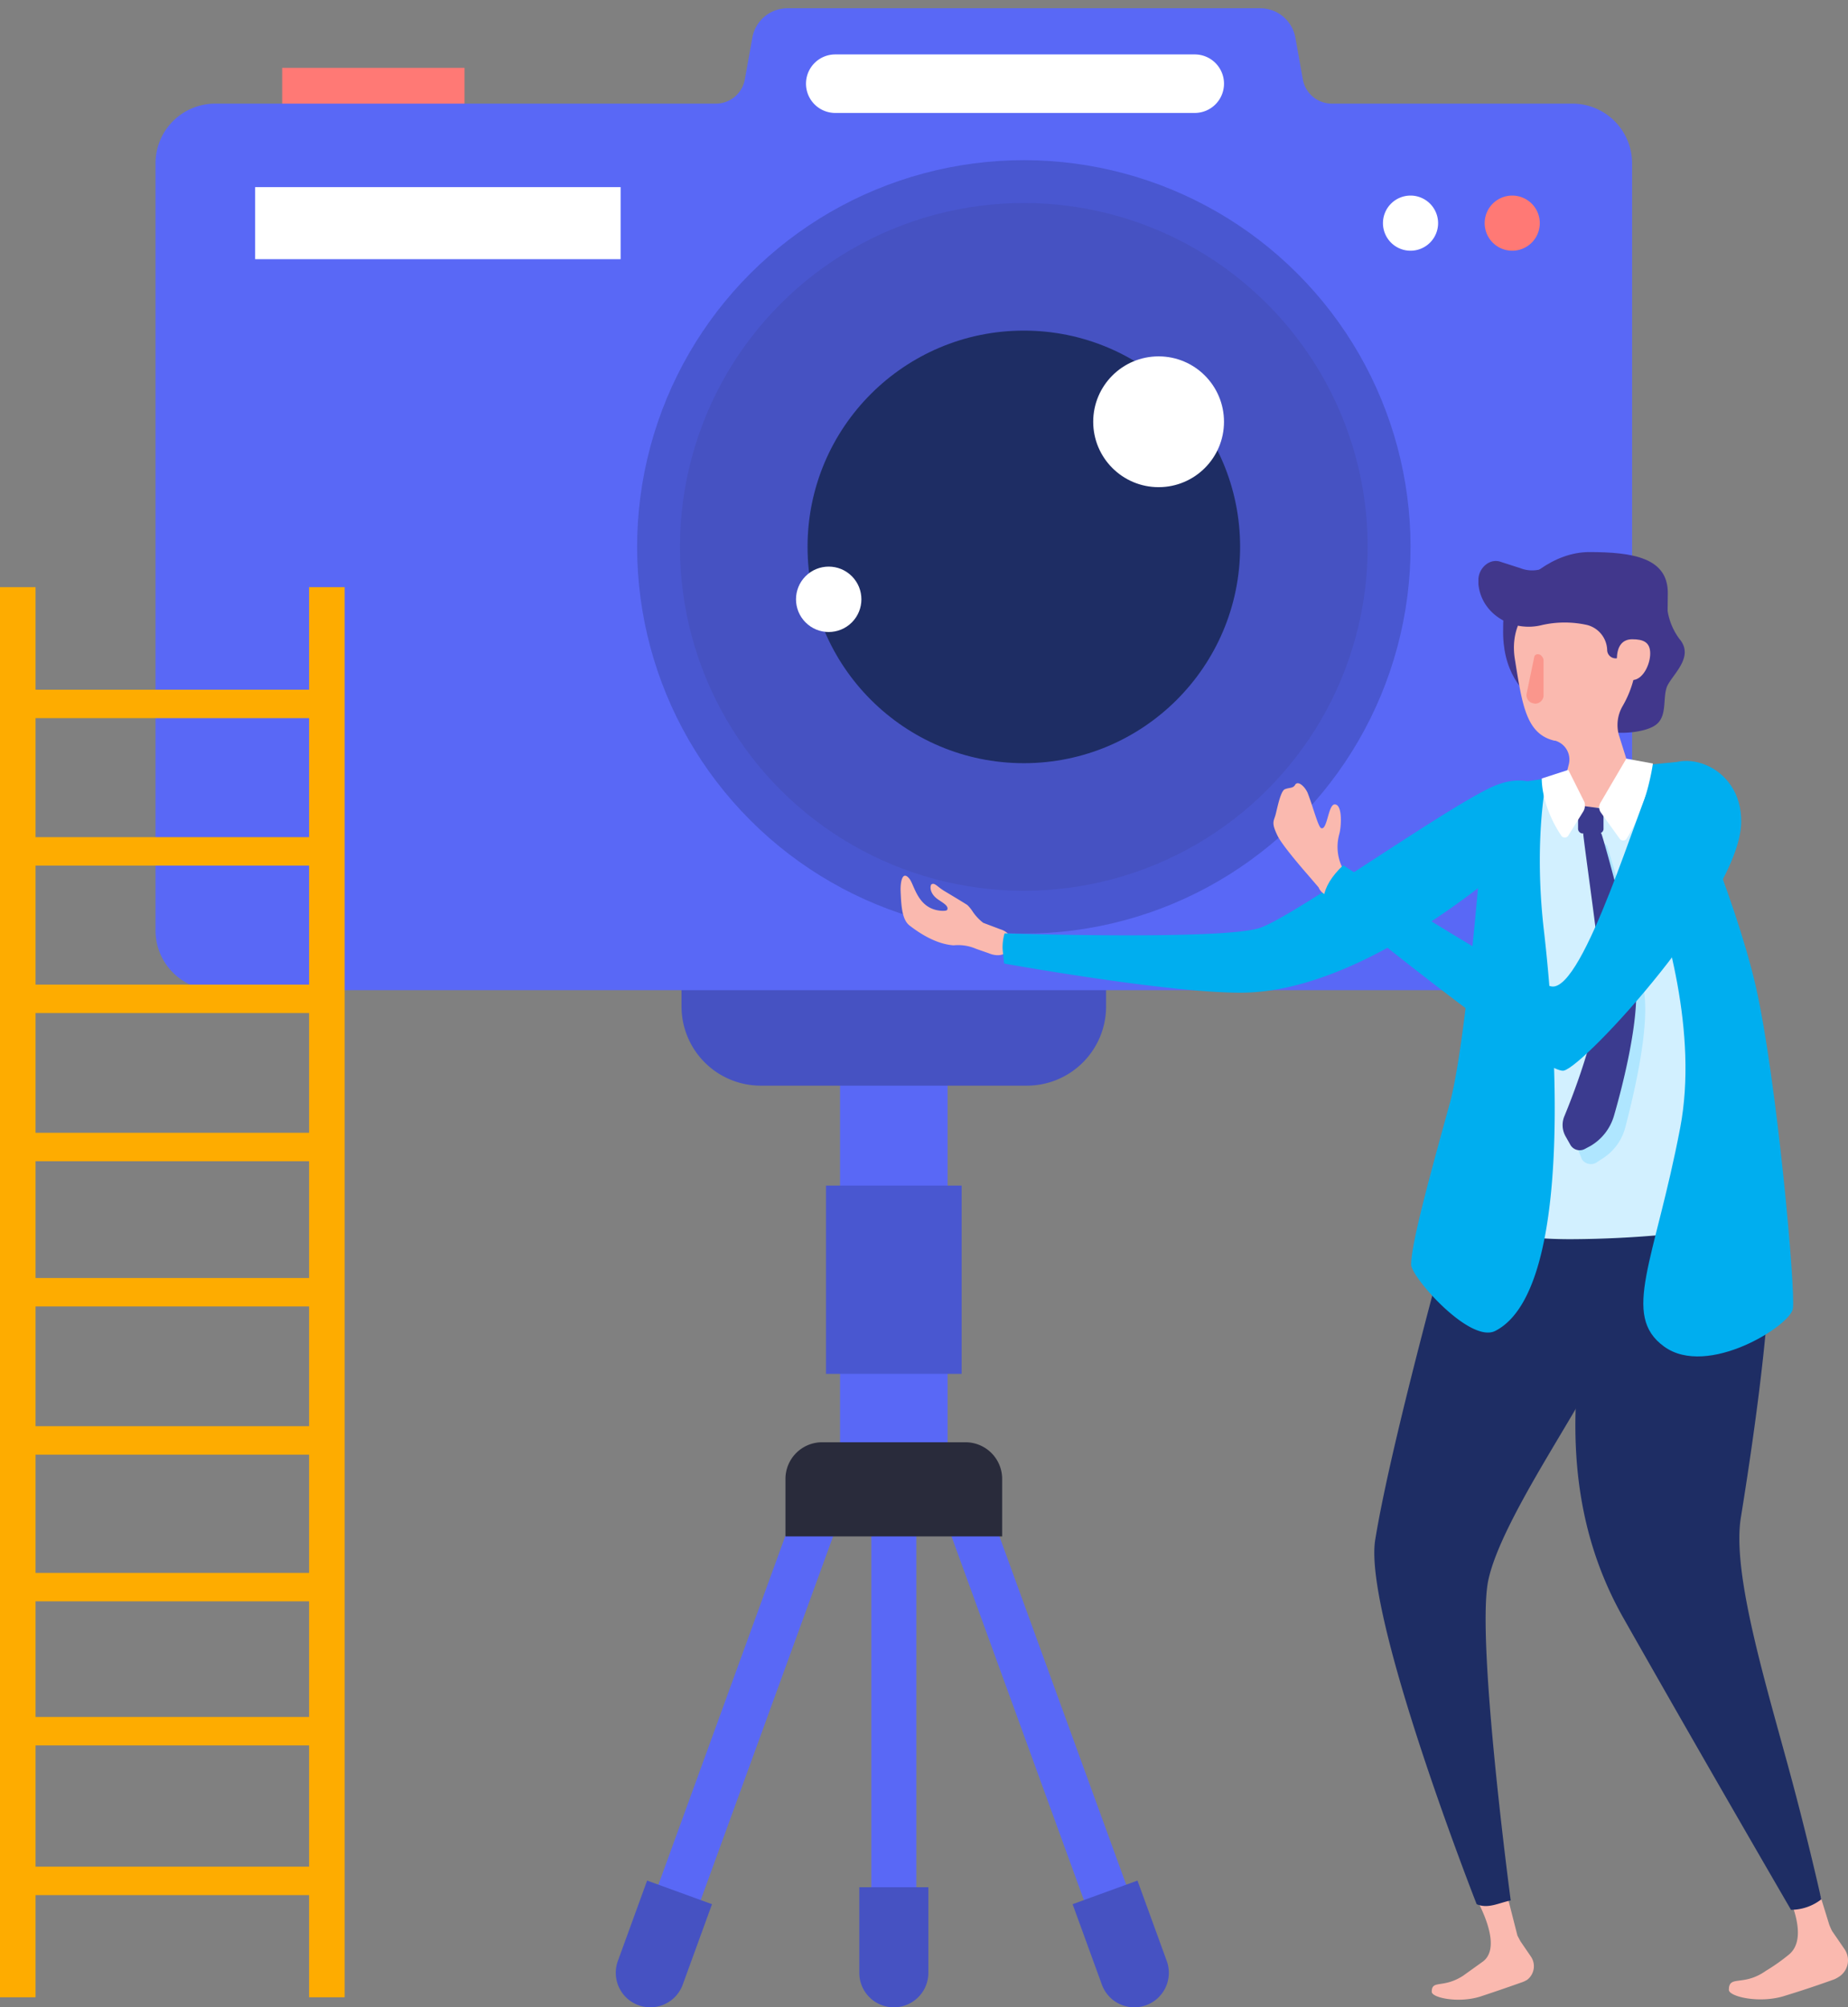 <svg xmlns="http://www.w3.org/2000/svg" width="374.894" height="407.201" viewBox="0 0 374.894 407.201">
  <rect x="0" y="0" width="374.894" height="407.201" fill="#808080" stroke="none"/>
  <g id="Photography_Invetory" data-name="Photography Invetory" transform="translate(2984.667 18632.928)">
    <g id="Group_23270" data-name="Group 23270" transform="translate(-2859.749 -18443.539)">
      <g id="Group_23262" data-name="Group 23262" transform="translate(49.4 101.185)">
        <rect id="Rectangle_5430" data-name="Rectangle 5430" width="9.135" height="114.494" transform="translate(2.436)" fill="#5968f6"/>
        <path id="Path_62834" data-name="Path 62834" d="M599.337,564.221h0a7,7,0,0,1-7-7V539.86h14.008v17.357A7,7,0,0,1,599.337,564.221Z" transform="translate(-592.333 -447.595)" fill="#4652c2"/>
      </g>
      <g id="Group_23263" data-name="Group 23263" transform="translate(63.407 106.232)">
        <rect id="Rectangle_5431" data-name="Rectangle 5431" width="9.135" height="114.494" transform="translate(0 3.124) rotate(-20)" fill="#5968f6"/>
        <path id="Path_62835" data-name="Path 62835" d="M654.618,563.668h0a7,7,0,0,1-8.977-4.186l-5.936-16.31,13.162-4.79,5.937,16.31A7,7,0,0,1,654.618,563.668Z" transform="translate(-610.437 -452.514)" fill="#4652c2"/>
      </g>
      <g id="Group_23264" data-name="Group 23264" transform="translate(0 106.232)">
        <rect id="Rectangle_5432" data-name="Rectangle 5432" width="9.135" height="114.494" transform="translate(9.632 110.714) rotate(-160)" fill="#5968f6"/>
        <path id="Path_62836" data-name="Path 62836" d="M542.867,563.668h0a7,7,0,0,0,8.976-4.186l5.936-16.31-13.162-4.79-5.937,16.31A7,7,0,0,0,542.867,563.668Z" transform="translate(-538.257 -452.514)" fill="#4652c2"/>
      </g>
      <rect id="Rectangle_5433" data-name="Rectangle 5433" width="21.816" height="99.762" transform="translate(45.496 11.472)" fill="#5968f6"/>
      <rect id="Rectangle_5434" data-name="Rectangle 5434" width="27.514" height="38.194" transform="translate(42.647 51.115)" fill="#4957d0"/>
      <path id="Rectangle_5435" data-name="Rectangle 5435" d="M0,0H86.129a0,0,0,0,1,0,0V14.774A16.071,16.071,0,0,1,70.058,30.844H16.071A16.071,16.071,0,0,1,0,14.774V0A0,0,0,0,1,0,0Z" transform="translate(13.339 0)" fill="#4652c2"/>
      <path id="Rectangle_5436" data-name="Rectangle 5436" d="M7.435,0H36.523a7.435,7.435,0,0,1,7.435,7.435V19.1a0,0,0,0,1,0,0H0a0,0,0,0,1,0,0V7.435A7.435,7.435,0,0,1,7.435,0Z" transform="translate(34.425 103.186)" fill="#292b3b"/>
    </g>
    <g id="Group_23271" data-name="Group 23271" transform="translate(-2953.119 -18632.928)">
      <rect id="Rectangle_5437" data-name="Rectangle 5437" width="36.99" height="12.629" transform="translate(25.695 13.761)" fill="#ff7975"/>
      <path id="Path_62837" data-name="Path 62837" d="M668.8,137.04l-1.516-8.465a7.243,7.243,0,0,0-7.131-5.966h-95.9a7.245,7.245,0,0,0-7.131,5.966L555.6,137.04a5.97,5.97,0,0,1-5.877,4.917H448.162a12.115,12.115,0,0,0-12.114,12.115v155.61A12.115,12.115,0,0,0,448.162,321.8H723.48a12.115,12.115,0,0,0,12.114-12.115V154.072a12.115,12.115,0,0,0-12.114-12.115H674.673A5.969,5.969,0,0,1,668.8,137.04Z" transform="translate(-436.048 -120.935)" fill="#5968f6"/>
      <circle id="Ellipse_1299" data-name="Ellipse 1299" cx="78.448" cy="78.448" r="78.448" transform="translate(65.209 110.942) rotate(-45)" fill="#4957d0"/>
      <circle id="Ellipse_1300" data-name="Ellipse 1300" cx="69.758" cy="69.758" r="69.758" transform="translate(77.498 110.942) rotate(-45)" fill="#4652c2"/>
      <ellipse id="Ellipse_1301" data-name="Ellipse 1301" cx="43.875" cy="43.875" rx="43.875" ry="43.875" transform="translate(132.276 67.067)" fill="#1e2d64"/>
      <ellipse id="Ellipse_1302" data-name="Ellipse 1302" cx="13.266" cy="13.266" rx="13.266" ry="13.266" transform="translate(190.226 72.293)" fill="#fff"/>
      <circle id="Ellipse_1303" data-name="Ellipse 1303" cx="6.633" cy="6.633" r="6.633" transform="translate(127.186 121.574) rotate(-45)" fill="#fff"/>
      <path id="Path_62838" data-name="Path 62838" d="M659.361,144.736H586.438A5.938,5.938,0,0,1,580.5,138.8h0a5.938,5.938,0,0,1,5.938-5.938h72.924A5.938,5.938,0,0,1,665.3,138.8h0A5.938,5.938,0,0,1,659.361,144.736Z" transform="translate(-448.54 -121.822)" fill="#fff"/>
      <rect id="Rectangle_5438" data-name="Rectangle 5438" width="74.14" height="14.616" transform="translate(20.213 37.961)" fill="#fff"/>
      <path id="Path_62839" data-name="Path 62839" d="M708.627,169.8a5.592,5.592,0,1,1,5.593,5.592A5.592,5.592,0,0,1,708.627,169.8Z" transform="translate(-459.621 -124.533)" fill="#fff"/>
      <path id="Path_62840" data-name="Path 62840" d="M731.212,169.8a5.592,5.592,0,1,1,5.592,5.592A5.592,5.592,0,0,1,731.212,169.8Z" transform="translate(-461.574 -124.533)" fill="#ff7975"/>
    </g>
    <g id="Group_23233" data-name="Group 23233" transform="translate(-2984.667 -18520.936)">
      <g id="Group_7312" data-name="Group 7312" transform="translate(0 7.117)">
        <g id="Group_491_1_">
          <rect id="Rectangle_106_1_" width="7.212" height="286.055" fill="#feac00"/>
          <rect id="Rectangle_107_1_" width="7.212" height="286.055" transform="translate(62.707)" fill="#feac00"/>
        </g>
        <rect id="Rectangle_108_1_" width="60.126" height="5.77" transform="translate(4.935 259.56)" fill="#feac00"/>
        <rect id="Rectangle_109_1_" width="60.126" height="5.77" transform="translate(4.935 229.193)" fill="#feac00"/>
        <rect id="Rectangle_110_1_" width="60.126" height="5.77" transform="translate(4.935 199.965)" fill="#feac00"/>
        <rect id="Rectangle_111_1_" width="60.126" height="5.77" transform="translate(4.935 170.206)" fill="#feac00"/>
        <rect id="Rectangle_112_4_" width="60.126" height="5.77" transform="translate(4.935 140.143)" fill="#feac00"/>
        <rect id="Rectangle_114_4_" width="60.126" height="5.77" transform="translate(4.935 80.624)" fill="#feac00"/>
        <rect id="Rectangle_116_1_" width="60.126" height="5.77" transform="translate(4.935 20.801)" fill="#feac00"/>
        <rect id="Rectangle_112_1_" width="60.126" height="5.77" transform="translate(4.935 110.687)" fill="#feac00"/>
        <rect id="Rectangle_114_1_" width="60.126" height="5.77" transform="translate(4.935 50.713)" fill="#feac00"/>
      </g>
      <g id="Group_123_1_" transform="translate(179.165 0)">
        <path id="Path_97_1_" d="M-164.9,316.273l2.885,11.312.607,1.139,2.126,3.113a3.466,3.466,0,0,1-.759,4.707,5.234,5.234,0,0,1-1.139.531s-4.251,1.518-8.427,2.885c-4.4,1.367-9.793.228-9.793-.987,0-2.505,2.278-.607,6.377-3.264l4.024-2.885c3.492-2.657.38-9.641-1.746-13.437-.759-1.367,0-4.783,1.518-5.162l.987-.228A3.379,3.379,0,0,1-164.9,316.273Z" transform="translate(290.686 -46.919)" fill="#fab9af"/>
        <path id="Path_98_1_" d="M17.257,9.862c-2.278-.076-4.479-.152-5.542-.228a7.746,7.746,0,0,1-1.67-.683A9.823,9.823,0,0,0,7.16,8.04l-3.644.531c-1.67.38-3.34-.3-3.492-2.126h0C-.2,4.472,1.238,3.409,3.212,3.182l2.657-.456A9.109,9.109,0,0,0,10.2,1.132C13.157-.235,16.8-.159,19.838.3c1.9.228,3.34,2.353,5.086,5.238C25.76,6.9,26.746,9.407,24.7,8.648c-1.594-.531-4.555-4.783-9.11-2.505-.152.076-.835.456-.759.683.076.987,2.05.759,3.113.987,1.518.3,2.2,1.291,2.2,1.9C19.838,10.47,18.927,9.938,17.257,9.862Z" transform="matrix(-0.875, -0.485, 0.485, -0.875, 22.662, 85.716)" fill="#fab9af"/>
        <path id="Path_99_1_" d="M.543,75.31C5.706,59.139,18.763,28.773,38.2,18.068,51.256,10.78,82.989,0,82.989,0s.987,1.367,1.746,2.505A10.39,10.39,0,0,1,85.874,5.39s-39.4,20.194-44.791,26.115c-5.162,5.77-22.851,43.2-28.241,48.966C6.92,87.229-2.342,84.344.543,75.31Z" transform="matrix(-0.875, -0.485, 0.485, -0.875, 97.151, 123.716)" fill="#00aeef"/>
        <path id="Path_100_1_" d="M-242.6,109.822l12.326-87.2,33.875-4.4,17.417,90.84Z" transform="translate(358.971 24.475)" fill="#fab9af"/>
        <path id="Path_101_1_" d="M-246.478,313.181l3.492,11.312a10.763,10.763,0,0,0,.607,1.367l2.505,3.644a3.97,3.97,0,0,1-1.139,5.618,6.275,6.275,0,0,1-.987.531s-4.783,1.746-9.793,3.264c-5.162,1.746-11.539.228-11.539-1.139,0-3.113,2.885-.607,7.516-3.872a39.157,39.157,0,0,0,4.631-3.264c4.024-3.264.607-11.16-1.9-15.791a2.689,2.689,0,0,1,1.063-3.72,4.283,4.283,0,0,1,.911-.3l1.139-.228A3.785,3.785,0,0,1-246.478,313.181Z" transform="translate(434.895 -46.105)" fill="#fab9af"/>
        <path id="Path_102_1_" d="M-153.933,139.113-191.208,136s-13.285,47.3-16.7,68.4c-2.505,15.183,20.574,73.943,20.574,73.943,2.277.987,4.4-.228,6.908-.759,0,0-6.908-51.851-4.631-64.529,2.505-13.285,22.32-39.932,23.61-46.917A153.643,153.643,0,0,1-153.933,139.113Z" transform="translate(307.731 -4.056)" fill="#1e2d64"/>
        <path id="Path_103_1_" d="M-250.491,138.016c-3.872,20.574-12.45,51.472,4.024,80.548s34.011,59.215,34.011,59.215a10.067,10.067,0,0,0,6.149-2.126s-2.885-13.058-7.136-28.469c-4.783-17.461-10.932-38.262-9.186-48.967,3.264-20.194,6.908-47.069,5.77-60.126C-217.847,124.73-248.593,127.084-250.491,138.016Z" transform="translate(396.622 -2.352)" fill="#1e2d64"/>
        <path id="Path_104_1_" d="M-241.579,110.927a3.071,3.071,0,0,1-1.746-3.492L-228.7,22.478l32.823-3.978,18.068,89.087a3.1,3.1,0,0,1-2.353,3.644h-.076a215.57,215.57,0,0,1-38.262,3.644C-231.255,114.95-238.315,112.445-241.579,110.927Z" transform="translate(358.33 24.509)" fill="#d2f0ff"/>
        <path id="Path_105_1_" d="M-247.75,40.24c4.024,11.16,10.552,33.024,6.908,52.231-5.162,27.1-12.071,38.034-3.264,44.412s25.584-4.251,26.115-7.668c.607-3.492-3.264-46.689-7.516-65.365s-16.17-45.55-16.17-45.55l-6.149.607C-247.977,18.756-249.723,35.078-247.75,40.24Z" transform="translate(402.535 24.289)" fill="#00aeef"/>
        <path id="Path_106_1_" d="M-157.481,22.7s-2.657,12.071-.607,30.367c2.126,18.068,6.757,73.184-9.793,81.687-5.162,2.657-17.081-10.932-17.081-13.437,0-4.4,4.024-18.827,7.668-32.113,3.113-10.552,6.149-45.93,7.136-59.595a6.414,6.414,0,0,1,5.77-5.922Z" transform="translate(292.073 23.23)" fill="#00aeef"/>
        <g id="Group_121_1_" transform="translate(120.758)">
          <path id="Path_107_1_" d="M-297.732-26.229a12.94,12.94,0,0,0,2.505,8.806c3.113,3.644-1.367,7.136-2.505,9.641-.987,2.505.228,6.377-2.657,8.047-2.885,1.746-11.16,2.126-12.45-.759C-314.282-3.757-307.145-27.975-297.732-26.229Z" transform="translate(335.994 35.035)" fill="#41378c"/>
          <path id="Path_108_1_" d="M-308.493-22.237c-.38,16.55,14.956,19.814,23.99,19.814s9.414-19.814,9.414-27.1c0-7.136-7.136-8.275-15.943-8.275-7.136,0-13.817,5.542-16.55,10.78C-308.493-25.729-308.493-23.755-308.493-22.237Z" transform="translate(313.504 37.8)" fill="#41378c"/>
          <path id="Path_109_1_" d="M-285.687-29.5c7.516,0,10.4,5.39,10.4,15.183a21.266,21.266,0,0,1-2.885,9.793,7.642,7.642,0,0,0-.759,5.77l1.746,5.542c1.139,5.162-1.366,8.047-5.01,9.034a6.292,6.292,0,0,1-5.542-.987c-1.9-1.139-2.126-3.872-1.746-5.922l.38-1.518a3.979,3.979,0,0,0-2.733-4.935h-.152c-5.77-1.367-6.529-7.288-8.047-16.7C-301.477-23.882-293.2-29.5-285.687-29.5Z" transform="translate(307.399 35.801)" fill="#fab9af"/>
          <path id="Path_110_1_" d="M-299.383-35.661l4.251,1.367a6.505,6.505,0,0,0,4.783,0l8.655-2.505c5.162,0,13.817,2.885,12.678,10.4l-.987,5.39a4.757,4.757,0,0,1-4.251,3.872h0A1.618,1.618,0,0,1-275.773-16a1.718,1.718,0,0,1-1.746-1.746h0a5.426,5.426,0,0,0-4.024-5.011,20.839,20.839,0,0,0-9.186,0c-5.922,1.518-12.3-2.126-12.906-8.275v-1.139C-303.483-34.295-301.509-36.193-299.383-35.661Z" transform="translate(303.634 37.559)" fill="#41378c"/>
          <path id="Path_111_1_" d="M-303.8-10.476c0,2.278.759,4.251,3.113,4.251,2.126,0,3.644-3.113,3.644-5.39s-1.366-2.885-3.644-2.885C-302.889-14.5-303.8-12.83-303.8-10.476Z" transform="translate(331.889 32.189)" fill="#fab9af"/>
          <path id="Path_112_1_" d="M-275.252-2.6a1.686,1.686,0,0,0,1.291,2.05,3.289,3.289,0,0,1,.38.076h0A1.735,1.735,0,0,0-271.836-2V-9.361a1.447,1.447,0,0,0-.38-.759.934.934,0,0,0-.759-.38.69.69,0,0,0-.759.607Z" transform="translate(285.045 31.225)" fill="#fa968c"/>
        </g>
        <path id="Path_113_1_" d="M-203.575,39.9a1.433,1.433,0,0,1,.987.759c1.139,3.644,6.377,20.574,7.516,29.76.987,7.516-2.126,20.574-3.872,27.254a10.644,10.644,0,0,1-4.783,6.377l-1.139.759a2.189,2.189,0,0,1-2.885-.759l-.759-1.9a5.506,5.506,0,0,1-.38-4.251c2.126-5.39,7.136-19.435,6.529-28.621-.228-3.264-3.264-23.231-4.251-28.241a.966.966,0,0,1,.759-1.139h2.278Z" transform="translate(349.478 19.088)" fill="#afe6ff"/>
        <path id="Path_114_1_" d="M-199.814,36.528a1.433,1.433,0,0,1,.987.759c1.139,3.644,5.922,20.725,6.908,29.987.759,7.516-2.505,20.574-4.4,27.1a10.469,10.469,0,0,1-4.783,6.149l-1.139.607a2.189,2.189,0,0,1-2.885-.759l-.987-1.746a4.671,4.671,0,0,1-.228-4.251c2.126-5.162,7.516-19.207,7.288-28.469,0-3.264-2.885-23.231-3.492-28.469a1.037,1.037,0,0,1,.987-1.139Z" transform="translate(344.579 19.955)" fill="#3b3b8f"/>
        <path id="Path_115_1_" d="M-197.089,35.642h3.264a.988.988,0,0,0,.987-.835v-3.34a.988.988,0,0,0-.835-.987h-.076l-2.885-.38A1.7,1.7,0,0,0-198,31.467v3.264A.977.977,0,0,0-197.089,35.642Z" transform="translate(338.969 21.448)" fill="#3b3b8f"/>
        <path id="Path_116_1_" d="M-205.7,17.4l5.39.987s-1.139,8.806-5.39,15.335a.874.874,0,0,1-1.291,0h0l-3.872-5.39a1.824,1.824,0,0,1,0-2.126Z" transform="translate(356.458 24.506)" fill="#fff"/>
        <path id="Path_117_1_" d="M-187.633,20.4l-5.39,1.746s-.228,5.39,4.024,11.691a.874.874,0,0,0,1.291,0h0l3.113-5.011a2.406,2.406,0,0,0,.228-1.9Z" transform="translate(326.627 23.784)" fill="#fff"/>
        <path id="Path_121_1_" d="M1.084.694A3.012,3.012,0,0,0,.7,4.945L1.843,6.463A9.613,9.613,0,0,1,4.12,12.613c0,1.518.987,5.922,2.505,5.542,1.367-.228,0-5.542,1.367-5.39.607,0,2.885,3.872,4.631,6.149.987,1.139,2.657,1.9,2.885.759.228-.759.987-.759,1.746-1.367s.38-4.4.38-5.542c0-1.367.38-1.746-1.518-3.872C14.6,7.146,8.068,2.971,8.068,2.971l-2.885-1.9A2.793,2.793,0,0,0,1.235.618a.235.235,0,0,1-.152.076Z" transform="translate(93.014 70.472) rotate(-164)" fill="#fab9af"/>
        <path id="Path_122_1_" d="M75.713,27.86S34.946,15.182,28.341,15.865c-6.681.683-6.876,41.348-8.243,46.206-2.2,8.2-16.582,8-19.619-3.693C-3.392,43.727,17.333,2.276,21.2.15c3.872-2.2,56.558,20.5,56.558,20.5C77.991,22.622,77.383,25.051,75.713,27.86Z" transform="translate(158.428 111.173) rotate(-164)" fill="#00aeef"/>
      </g>
    </g>
  </g>
</svg>
